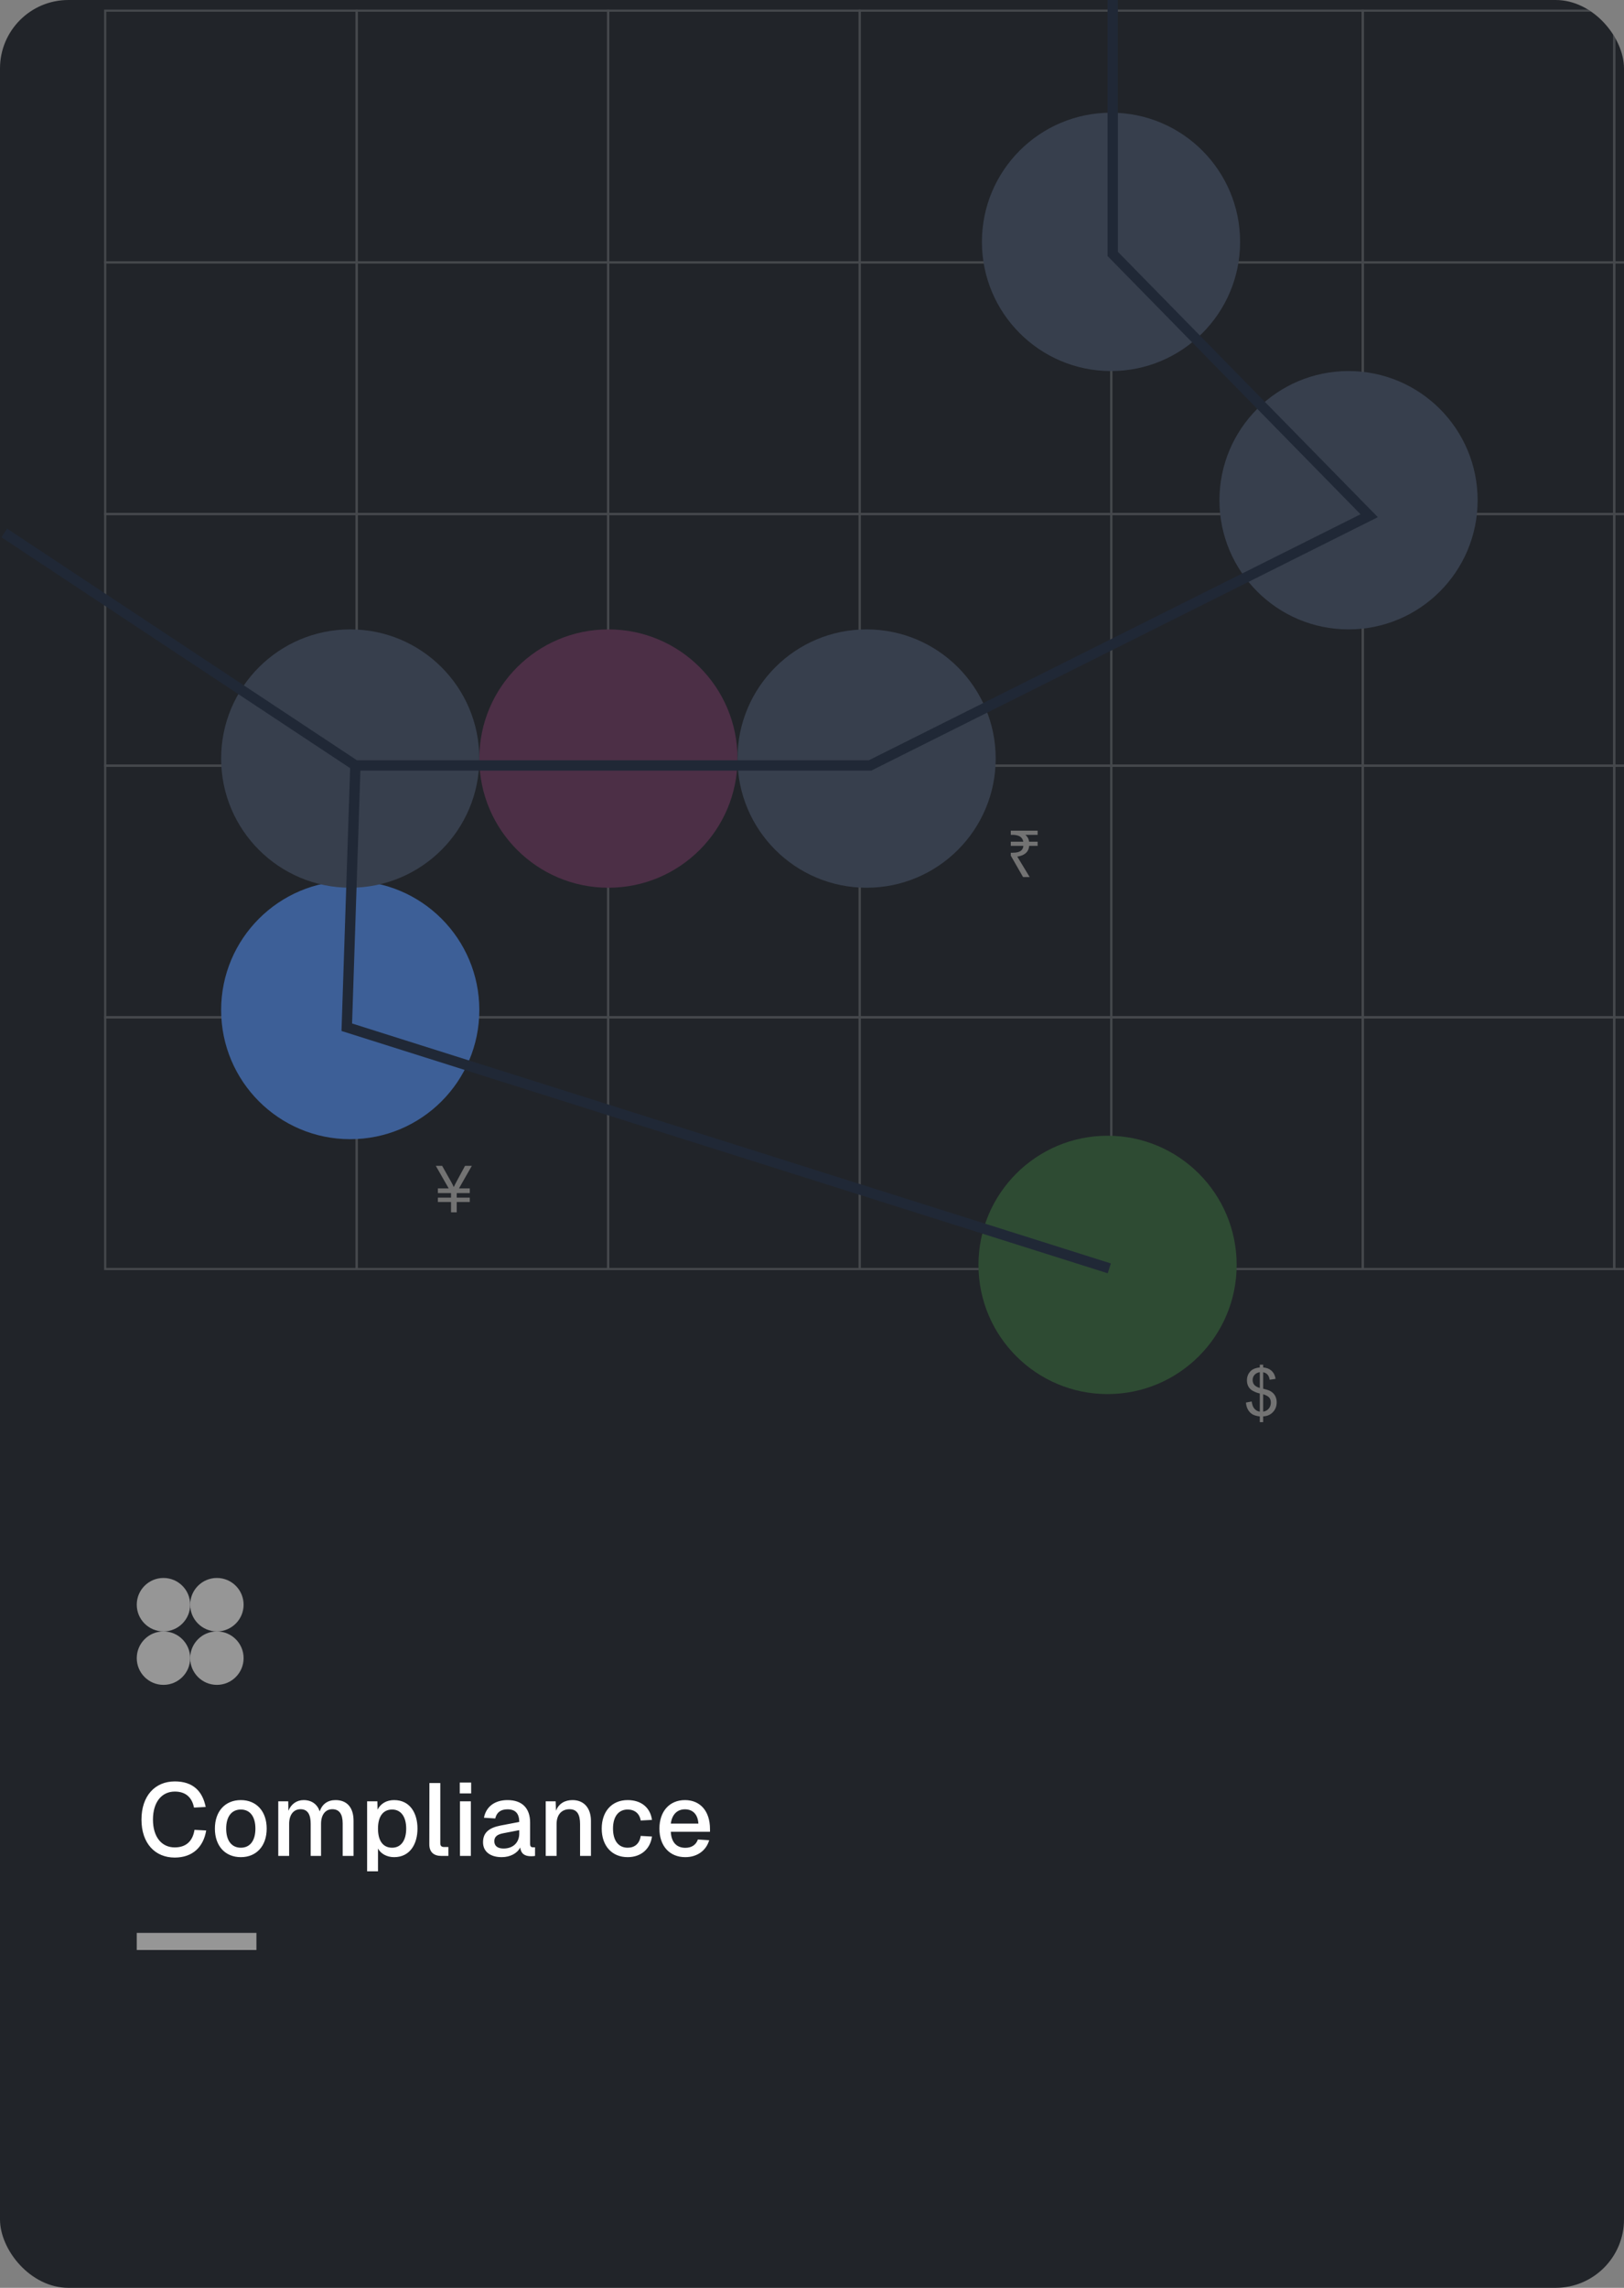 <svg width="380" height="535" viewBox="0 0 380 535" fill="none" xmlns="http://www.w3.org/2000/svg">
<rect x="0" y="0" width="380" height="535" fill="#808080" stroke="none"/>
<g clip-path="url(#clip0_1500_4527)">
<rect x="-61" width="594" height="535" fill="#212429"/>
<path d="M239.382 205.094L236.512 200.083V199.415H236.846C237.382 199.415 237.833 199.365 238.197 199.264C238.572 199.162 238.865 198.995 239.078 198.762C239.29 198.53 239.417 198.211 239.457 197.806H236.512V196.834H239.442C239.371 196.46 239.23 196.156 239.017 195.923C238.805 195.68 238.516 195.503 238.152 195.392C237.797 195.281 237.362 195.225 236.846 195.225H236.512V194.253H242.798V195.225H239.928C240.161 195.417 240.353 195.645 240.505 195.908C240.657 196.171 240.753 196.48 240.794 196.834H242.798V197.806H240.824C240.753 198.545 240.47 199.122 239.974 199.537C239.488 199.942 238.84 200.2 238.03 200.311L240.93 205.094H239.382Z" fill="#737373"/>
<path d="M294.781 332.564V331.23C294.114 331.146 293.57 330.998 293.15 330.785C292.735 330.568 292.374 330.219 292.068 329.74C291.766 329.26 291.591 328.675 291.541 327.983L292.883 327.731C292.987 328.447 293.17 328.974 293.432 329.31C293.807 329.784 294.257 330.049 294.781 330.103V325.855C294.232 325.751 293.671 325.539 293.098 325.217C292.673 324.98 292.344 324.652 292.112 324.231C291.885 323.811 291.771 323.334 291.771 322.801C291.771 321.852 292.107 321.083 292.779 320.495C293.229 320.1 293.896 319.857 294.781 319.768V319.131H295.567V319.768C296.343 319.843 296.958 320.07 297.413 320.451C297.996 320.935 298.347 321.6 298.465 322.445L297.087 322.652C297.007 322.128 296.842 321.728 296.59 321.451C296.343 321.17 296.002 320.984 295.567 320.895V324.743C296.239 324.911 296.684 325.042 296.901 325.136C297.316 325.319 297.655 325.541 297.917 325.803C298.179 326.065 298.379 326.376 298.517 326.737C298.661 327.098 298.732 327.488 298.732 327.909C298.732 328.833 298.438 329.604 297.85 330.222C297.262 330.839 296.501 331.171 295.567 331.215V332.564H294.781ZM294.781 320.881C294.262 320.96 293.852 321.167 293.55 321.503C293.254 321.839 293.105 322.237 293.105 322.697C293.105 323.152 293.231 323.532 293.484 323.839C293.741 324.145 294.173 324.39 294.781 324.572V320.881ZM295.567 330.103C296.086 330.039 296.513 329.814 296.849 329.428C297.19 329.043 297.361 328.566 297.361 327.998C297.361 327.513 297.24 327.125 296.998 326.834C296.76 326.537 296.283 326.273 295.567 326.04V330.103Z" fill="#737373"/>
<path d="M105.536 283.5V281.091H102.46V280.06H105.536V279H102.46V277.903H104.988L101.978 272.632H103.46L105.61 276.457C105.853 276.892 106.04 277.273 106.174 277.599C106.287 277.337 106.49 276.934 106.782 276.39L108.813 272.632H110.4L107.397 277.903H109.925V279H106.871V280.06H109.925V281.091H106.871V283.5H105.536Z" fill="#737373"/>
<circle cx="38.25" cy="387.75" r="6.25" fill="#969696"/>
<circle cx="50.75" cy="375.25" r="6.25" fill="#969696"/>
<circle cx="50.75" cy="387.75" r="6.25" fill="#969696"/>
<circle cx="38.25" cy="375.25" r="6.25" fill="#969696"/>
<path d="M40.88 434.384C36.272 434.384 33.104 431.048 33.104 425.504C33.104 420.008 36.224 416.576 40.904 416.576C45.128 416.576 47.384 418.832 48.128 422.552L45.392 422.696C44.936 420.368 43.496 418.952 40.904 418.952C37.808 418.952 35.792 421.448 35.792 425.504C35.792 429.584 37.832 432.008 40.88 432.008C43.64 432.008 45.104 430.448 45.512 427.904L48.248 428.048C47.6 431.912 45.08 434.384 40.88 434.384ZM56.355 434.288C52.683 434.288 50.283 431.672 50.283 427.616C50.283 423.56 52.683 420.944 56.355 420.944C60.003 420.944 62.403 423.56 62.403 427.616C62.403 431.672 60.003 434.288 56.355 434.288ZM56.355 432.08C58.515 432.08 59.763 430.424 59.763 427.616C59.763 424.808 58.515 423.152 56.355 423.152C54.195 423.152 52.923 424.808 52.923 427.616C52.923 430.424 54.195 432.08 56.355 432.08ZM65.112 434V421.232H67.441L67.489 423.44C68.112 421.88 69.433 420.944 71.04 420.944C72.936 420.944 74.257 421.928 74.808 423.584C75.385 421.88 76.68 420.944 78.504 420.944C81.192 420.944 82.728 422.672 82.728 425.792V434H80.184V426.416C80.184 424.208 79.392 423.08 77.76 423.08C76.153 423.08 75.121 424.352 75.121 426.512V434H72.697V426.512C72.697 424.352 72.025 423.08 70.32 423.08C68.689 423.08 67.656 424.376 67.656 426.512V434H65.112ZM85.902 437.6V421.232H88.302L88.35 423.176C89.094 421.712 90.51 420.944 92.214 420.944C95.958 420.944 97.686 424.016 97.686 427.616C97.686 431.216 95.934 434.288 92.214 434.288C90.558 434.288 89.118 433.52 88.446 432.272V437.6H85.902ZM91.758 432.08C93.798 432.08 95.046 430.424 95.046 427.616C95.046 424.808 93.798 423.152 91.758 423.152C89.718 423.152 88.446 424.664 88.446 427.616C88.446 430.568 89.694 432.08 91.758 432.08ZM103.264 434C101.584 434 100.456 433.184 100.456 431.288L100.48 416.96H103.024V431.048C103.024 431.648 103.312 431.912 103.888 431.912H104.92V434H103.264ZM107.628 434V421.232H110.172V434H107.628ZM107.58 419.384V416.84H110.244V419.384H107.58ZM117.393 434.288C114.753 434.288 113.025 433.016 113.025 430.808C113.025 428.624 114.321 427.448 117.105 426.896L121.497 426.056C121.497 424.088 120.585 423.104 118.761 423.104C117.129 423.104 116.217 423.848 115.881 425.24L113.241 425.072C113.721 422.528 115.713 420.944 118.761 420.944C122.217 420.944 124.041 422.888 124.041 426.2V431.168C124.041 431.792 124.257 431.984 124.737 431.984H125.193V434C125.025 434.048 124.617 434.072 124.257 434.072C122.793 434.072 121.929 433.52 121.713 432.032C121.065 433.376 119.385 434.288 117.393 434.288ZM117.825 432.272C120.105 432.272 121.497 430.832 121.497 428.792V427.976L117.777 428.696C116.241 428.984 115.665 429.584 115.665 430.568C115.665 431.672 116.457 432.272 117.825 432.272ZM127.691 434V421.232H130.019L130.091 423.44C130.763 421.712 132.227 420.944 133.955 420.944C136.811 420.944 138.275 423.008 138.275 425.792V434H135.731V426.56C135.731 424.304 135.035 423.08 133.259 423.08C131.459 423.08 130.235 424.304 130.235 426.56V434H127.691ZM146.87 434.288C143.174 434.288 140.798 431.648 140.798 427.616C140.798 423.584 143.174 420.944 146.87 420.944C149.966 420.944 152.15 422.624 152.558 425.576L149.918 425.72C149.654 424.064 148.478 423.152 146.87 423.152C144.71 423.152 143.438 424.808 143.438 427.616C143.438 430.424 144.71 432.08 146.87 432.08C148.478 432.08 149.654 431.168 149.918 429.32L152.558 429.464C152.15 432.392 149.99 434.288 146.87 434.288ZM160.346 434.288C156.65 434.288 154.298 431.648 154.298 427.616C154.298 423.584 156.65 420.944 160.274 420.944C163.754 420.944 166.13 423.416 166.13 427.712V428.36H156.962C157.082 430.856 158.354 432.104 160.37 432.104C161.882 432.104 162.89 431.36 163.298 430.16L165.938 430.328C165.266 432.704 163.178 434.288 160.346 434.288ZM163.418 426.44C163.274 424.184 162.026 423.104 160.274 423.104C158.474 423.104 157.25 424.28 156.962 426.44H163.418Z" fill="white"/>
<rect x="32" y="452" width="28" height="4" fill="#969696"/>
<g opacity="0.2">
<rect x="24.611" y="2.495" width="58.851" height="58.851" stroke="#D9D9D9" stroke-width="0.503"/>
<rect x="83.462" y="2.495" width="58.851" height="58.851" stroke="#D9D9D9" stroke-width="0.503"/>
<rect x="142.313" y="2.495" width="58.851" height="58.851" stroke="#D9D9D9" stroke-width="0.503"/>
<rect x="201.164" y="2.495" width="58.851" height="58.851" stroke="#D9D9D9" stroke-width="0.503"/>
<rect x="260.015" y="2.495" width="58.851" height="58.851" stroke="#D9D9D9" stroke-width="0.503"/>
<rect x="318.866" y="2.495" width="58.851" height="58.851" stroke="#D9D9D9" stroke-width="0.503"/>
<rect x="377.717" y="2.495" width="58.851" height="58.851" stroke="#D9D9D9" stroke-width="0.503"/>
<rect x="24.611" y="61.346" width="58.851" height="58.851" stroke="#D9D9D9" stroke-width="0.503"/>
<rect x="83.462" y="61.346" width="58.851" height="58.851" stroke="#D9D9D9" stroke-width="0.503"/>
<rect x="142.313" y="61.346" width="58.851" height="58.851" stroke="#D9D9D9" stroke-width="0.503"/>
<rect x="201.164" y="61.346" width="58.851" height="58.851" stroke="#D9D9D9" stroke-width="0.503"/>
<rect x="260.015" y="61.346" width="58.851" height="58.851" stroke="#D9D9D9" stroke-width="0.503"/>
<rect x="318.866" y="61.346" width="58.851" height="58.851" stroke="#D9D9D9" stroke-width="0.503"/>
<rect x="377.717" y="61.346" width="58.851" height="58.851" stroke="#D9D9D9" stroke-width="0.503"/>
<rect x="24.611" y="120.197" width="58.851" height="58.851" stroke="#D9D9D9" stroke-width="0.503"/>
<rect x="83.462" y="120.197" width="58.851" height="58.851" stroke="#D9D9D9" stroke-width="0.503"/>
<rect x="142.313" y="120.197" width="58.851" height="58.851" stroke="#D9D9D9" stroke-width="0.503"/>
<rect x="201.164" y="120.197" width="58.851" height="58.851" stroke="#D9D9D9" stroke-width="0.503"/>
<rect x="260.015" y="120.197" width="58.851" height="58.851" stroke="#D9D9D9" stroke-width="0.503"/>
<rect x="318.866" y="120.197" width="58.851" height="58.851" stroke="#D9D9D9" stroke-width="0.503"/>
<rect x="377.717" y="120.197" width="58.851" height="58.851" stroke="#D9D9D9" stroke-width="0.503"/>
<rect x="24.611" y="179.049" width="58.851" height="58.851" stroke="#D9D9D9" stroke-width="0.503"/>
<rect x="83.462" y="179.049" width="58.851" height="58.851" stroke="#D9D9D9" stroke-width="0.503"/>
<rect x="142.313" y="179.049" width="58.851" height="58.851" stroke="#D9D9D9" stroke-width="0.503"/>
<rect x="201.164" y="179.048" width="58.851" height="58.851" stroke="#D9D9D9" stroke-width="0.503"/>
<rect x="260.015" y="179.048" width="58.851" height="58.851" stroke="#D9D9D9" stroke-width="0.503"/>
<rect x="318.866" y="179.048" width="58.851" height="58.851" stroke="#D9D9D9" stroke-width="0.503"/>
<rect x="377.717" y="179.048" width="58.851" height="58.851" stroke="#D9D9D9" stroke-width="0.503"/>
<rect x="24.611" y="237.9" width="58.851" height="58.851" stroke="#D9D9D9" stroke-width="0.503"/>
<rect x="83.462" y="237.9" width="58.851" height="58.851" stroke="#D9D9D9" stroke-width="0.503"/>
<rect x="142.313" y="237.9" width="58.851" height="58.851" stroke="#D9D9D9" stroke-width="0.503"/>
<rect x="201.164" y="237.899" width="58.851" height="58.851" stroke="#D9D9D9" stroke-width="0.503"/>
<rect x="260.015" y="237.899" width="58.851" height="58.851" stroke="#D9D9D9" stroke-width="0.503"/>
<rect x="318.866" y="237.899" width="58.851" height="58.851" stroke="#D9D9D9" stroke-width="0.503"/>
<rect x="377.717" y="237.899" width="58.851" height="58.851" stroke="#D9D9D9" stroke-width="0.503"/>
</g>
<circle cx="81.951" cy="236.188" r="30.206" fill="#3D5F97"/>
<circle cx="259.159" cy="295.794" r="30.206" fill="#2E4B33"/>
<circle cx="81.951" cy="177.387" r="30.206" fill="#373F4D"/>
<circle cx="142.364" cy="177.387" r="30.206" fill="#4C2F46"/>
<circle cx="202.775" cy="177.387" r="30.206" fill="#373F4D"/>
<circle cx="315.544" cy="116.975" r="30.206" fill="#373F4D"/>
<circle cx="259.965" cy="56.564" r="30.206" fill="#373F4D"/>
<path d="M259.562 296.6L81.146 240.215L83.16 178.998M83.16 178.998H203.581L320.376 120.6L260.368 59.383V-11.5M83.16 178.998L1 124.628" stroke="#202836" stroke-width="2.416"/>
</g>
<defs>
<clipPath id="clip0_1500_4527">
<rect width="380" height="535" rx="16" fill="white"/>
</clipPath>
</defs>
</svg>
